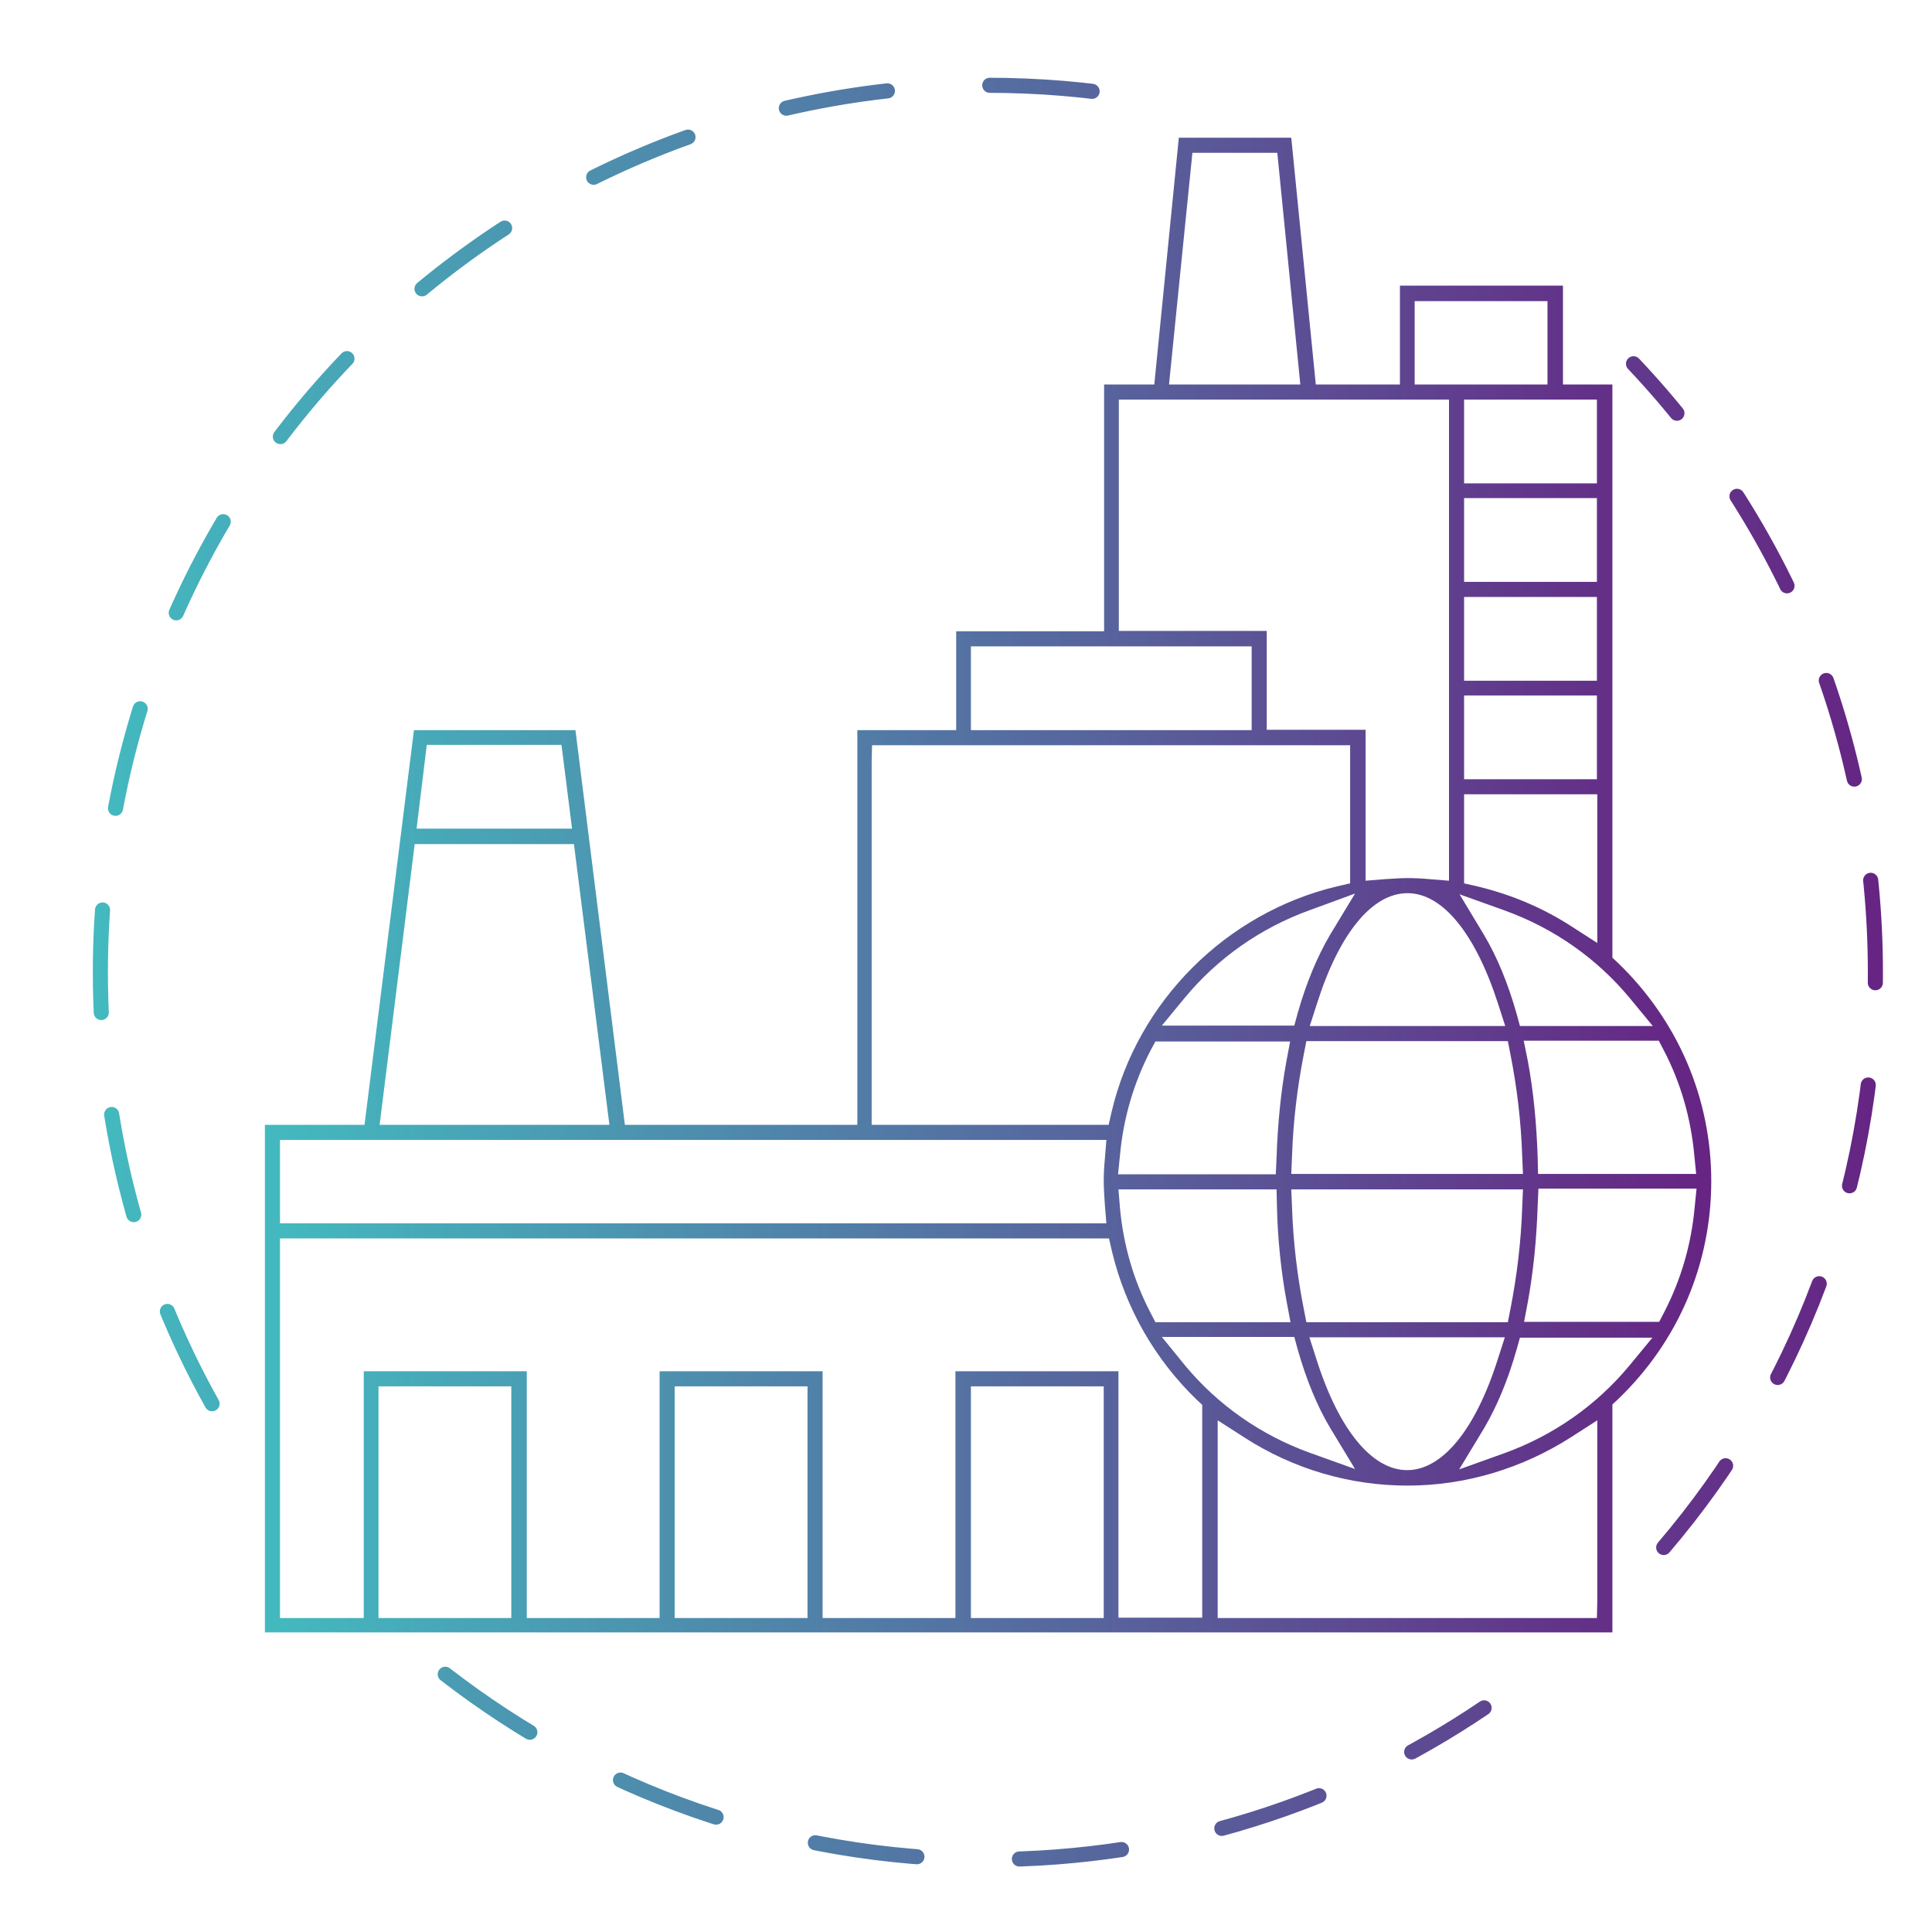 <?xml version="1.0" encoding="UTF-8"?>
<!-- Generator: Adobe Illustrator 27.6.1, SVG Export Plug-In . SVG Version: 6.00 Build 0)  -->
<svg xmlns="http://www.w3.org/2000/svg" xmlns:xlink="http://www.w3.org/1999/xlink" version="1.1" id="Livello_1" x="0px" y="0px" viewBox="0 0 512 512" style="enable-background:new 0 0 512 512;" xml:space="preserve">
<style type="text/css">
	
		.st0{fill:none;stroke:url(#SVGID_1_);stroke-width:4;stroke-linecap:round;stroke-miterlimit:10;stroke-dasharray:27.184,27.184;}
	.st1{fill:url(#SVGID_00000122688483762736168170000015355244596628724104_);}
</style>
<linearGradient id="SVGID_1_" gradientUnits="userSpaceOnUse" x1="24.643" y1="257.686" x2="498.913" y2="257.686">
	<stop offset="0" style="stop-color:#43BABF"></stop>
	<stop offset="1" style="stop-color:#662483"></stop>
</linearGradient>
<path class="st0" d="M56.2,372c-18.9-33.8-29.6-72.8-29.6-114.3c0-129.9,105.3-235.1,235.1-235.1c13.5,0,26.7,1.1,39.6,3.3   M118,443.7c39.8,30.8,89.6,49.1,143.8,49.1c48.7,0,94-14.8,131.5-40.2 M440.9,410.1c35-41,56.1-94.3,56.1-152.4  c0-62.5-24.3-119.2-64.1-161.3"></path>
<g>
	
		<linearGradient id="SVGID_00000183943681183816923980000017335274407427058335_" gradientUnits="userSpaceOnUse" x1="70.153" y1="234.686" x2="453.403" y2="234.686">
		<stop offset="0" style="stop-color:#43BABF"></stop>
		<stop offset="1" style="stop-color:#662483"></stop>
	</linearGradient>
	<path style="fill:url(#SVGID_00000183943681183816923980000017335274407427058335_);" d="M70.2,432.8V298.1h26.4l13.1-104.6h42.8   l13.1,104.6h61.6V193.5h26.2v-26.2h39.2v-65.4h13.3l6.5-65.4h29.8l6.5,65.4h22.3V75.7h43.2v26.2h13.1v151.9l1.4,1.3   c16,15.4,24.8,36,24.8,57.9c0,22-8.8,42.6-24.8,57.9l-1.4,1.3v60.4H70.2z M322.6,428.8h100.6l0.1-4.5v-47.9l-7,4.5   c-13,8.3-28,12.8-43.3,12.8c-15.3,0-30.3-4.4-43.3-12.8l-7-4.5V428.8z M257.3,428.8h35.2v-61.4h-35.2V428.8z M218,428.8h35.2v-65.4   h43.2v65.3h22.2v-56.4l-1.4-1.3c-11.1-10.7-18.9-24.3-22.5-39.3l-0.8-3.5H74.2v100.6h22.2v-65.4h43.2v65.4h35.2v-65.4H218V428.8z    M178.8,428.8H214v-61.4h-35.2V428.8z M100.3,428.8h35.2v-61.4h-35.2V428.8z M348.9,360.3c5.9,18.6,14.7,29.3,24,29.3   c9.3,0,18.1-10.7,24-29.3l1.9-5.9H347L348.9,360.3z M401.9,357.7c-2.3,8.1-5.2,15-8.6,20.8l-6.6,10.9l12-4.3   c13-4.7,24.4-12.7,33.1-23.2l6.1-7.4h-35.1L401.9,357.7z M314,361.8c8.7,10.5,20.1,18.5,33.1,23.2l12,4.3l-6.6-10.9   c-3.4-5.7-6.3-12.7-8.6-20.8l-0.9-3.3h-35.1L314,361.8z M407.5,319.5c-0.3,9.2-1.2,17.8-2.6,25.5l-1,5.3h35.8l1.3-2.5   c4.5-8.7,7.2-18,8.1-27.8l0.5-5h-41.9L407.5,319.5z M342.4,319.9c0.3,9.2,1.4,18.3,3.1,26.9l0.7,3.6h53.4l0.7-3.6   c1.7-8.7,2.8-17.7,3.1-26.9l0.2-4.7h-61.4L342.4,319.9z M296.8,320.1c0.9,9.8,3.6,19.2,8.1,27.8l1.3,2.5H342l-1-5.3   c-1.5-8.1-2.4-16.6-2.6-25.5l-0.1-4.4h-41.9L296.8,320.1z M74.2,324.2h219l-0.4-4.9c-0.1-1.9-0.3-4.1-0.3-6.2c0-2,0.1-3.9,0.3-6   l0.4-5h-219V324.2z M404.9,281.2c1.5,8.1,2.3,16.6,2.6,25.5l0.1,4.4h41.9l-0.5-5c-0.9-9.8-3.6-19.2-8.1-27.8l-1.3-2.5h-35.8   L404.9,281.2z M345.5,279.5c-1.7,8.7-2.8,17.7-3.1,26.9l-0.2,4.7h61.4l-0.2-4.7c-0.3-9.2-1.4-18.3-3.1-26.9l-0.7-3.6h-53.4   L345.5,279.5z M304.9,278.4c-4.5,8.7-7.2,18-8.1,27.8l-0.5,5h41.8l0.2-4.4c0.3-9.2,1.2-17.8,2.6-25.5l1-5.3h-35.7L304.9,278.4z    M231,202v96.1h62.8l0.8-3.5c6.9-29.3,30.4-52.7,59.7-59.7l3.5-0.8v-36.6H231.1L231,202z M100.6,298.1h60.9l-9.4-74.4h-42.2   L100.6,298.1z M373,236.7c-9.4,0-18.1,10.7-24,29.3l-1.9,5.9h51.8l-1.9-5.9C391,247.4,382.3,236.7,373,236.7z M393.3,247.8   c3.4,5.7,6.3,12.7,8.6,20.8l0.9,3.3H438l-6.1-7.4c-8.7-10.5-20.1-18.5-33.1-23.2l-12-4.3L393.3,247.8z M347.1,241.2   c-13,4.7-24.4,12.7-33.1,23.2l-6.1,7.4H343l0.9-3.3c2.3-8.1,5.2-15,8.6-20.8l6.6-10.9L347.1,241.2z M388,234.1l3.5,0.8   c8.8,2.1,17.2,5.6,24.8,10.5l7,4.5v-39.4H388V234.1z M361.9,233.4l4.9-0.4c1.9-0.1,4.1-0.3,6.2-0.3c2,0,3.9,0.1,6,0.3l5,0.4V105.9   h-87.5v61.3h39.2v26.2h26.2V233.4z M110.4,219.6h41.2l-2.8-22.2h-35.7L110.4,219.6z M388,206.5h35.2v-22.2H388V206.5z M257.3,193.5   h74.4v-22.2h-74.4V193.5z M388,180.4h35.2v-22.2H388V180.4z M388,154.2h35.2v-22.2H388V154.2z M388,128.1h35.2v-22.2H388V128.1z    M374.9,101.9h35.2V79.8h-35.2V101.9z M309.8,101.9h34.8l-6.1-61.4H316L309.8,101.9z"></path>
</g>
</svg>
